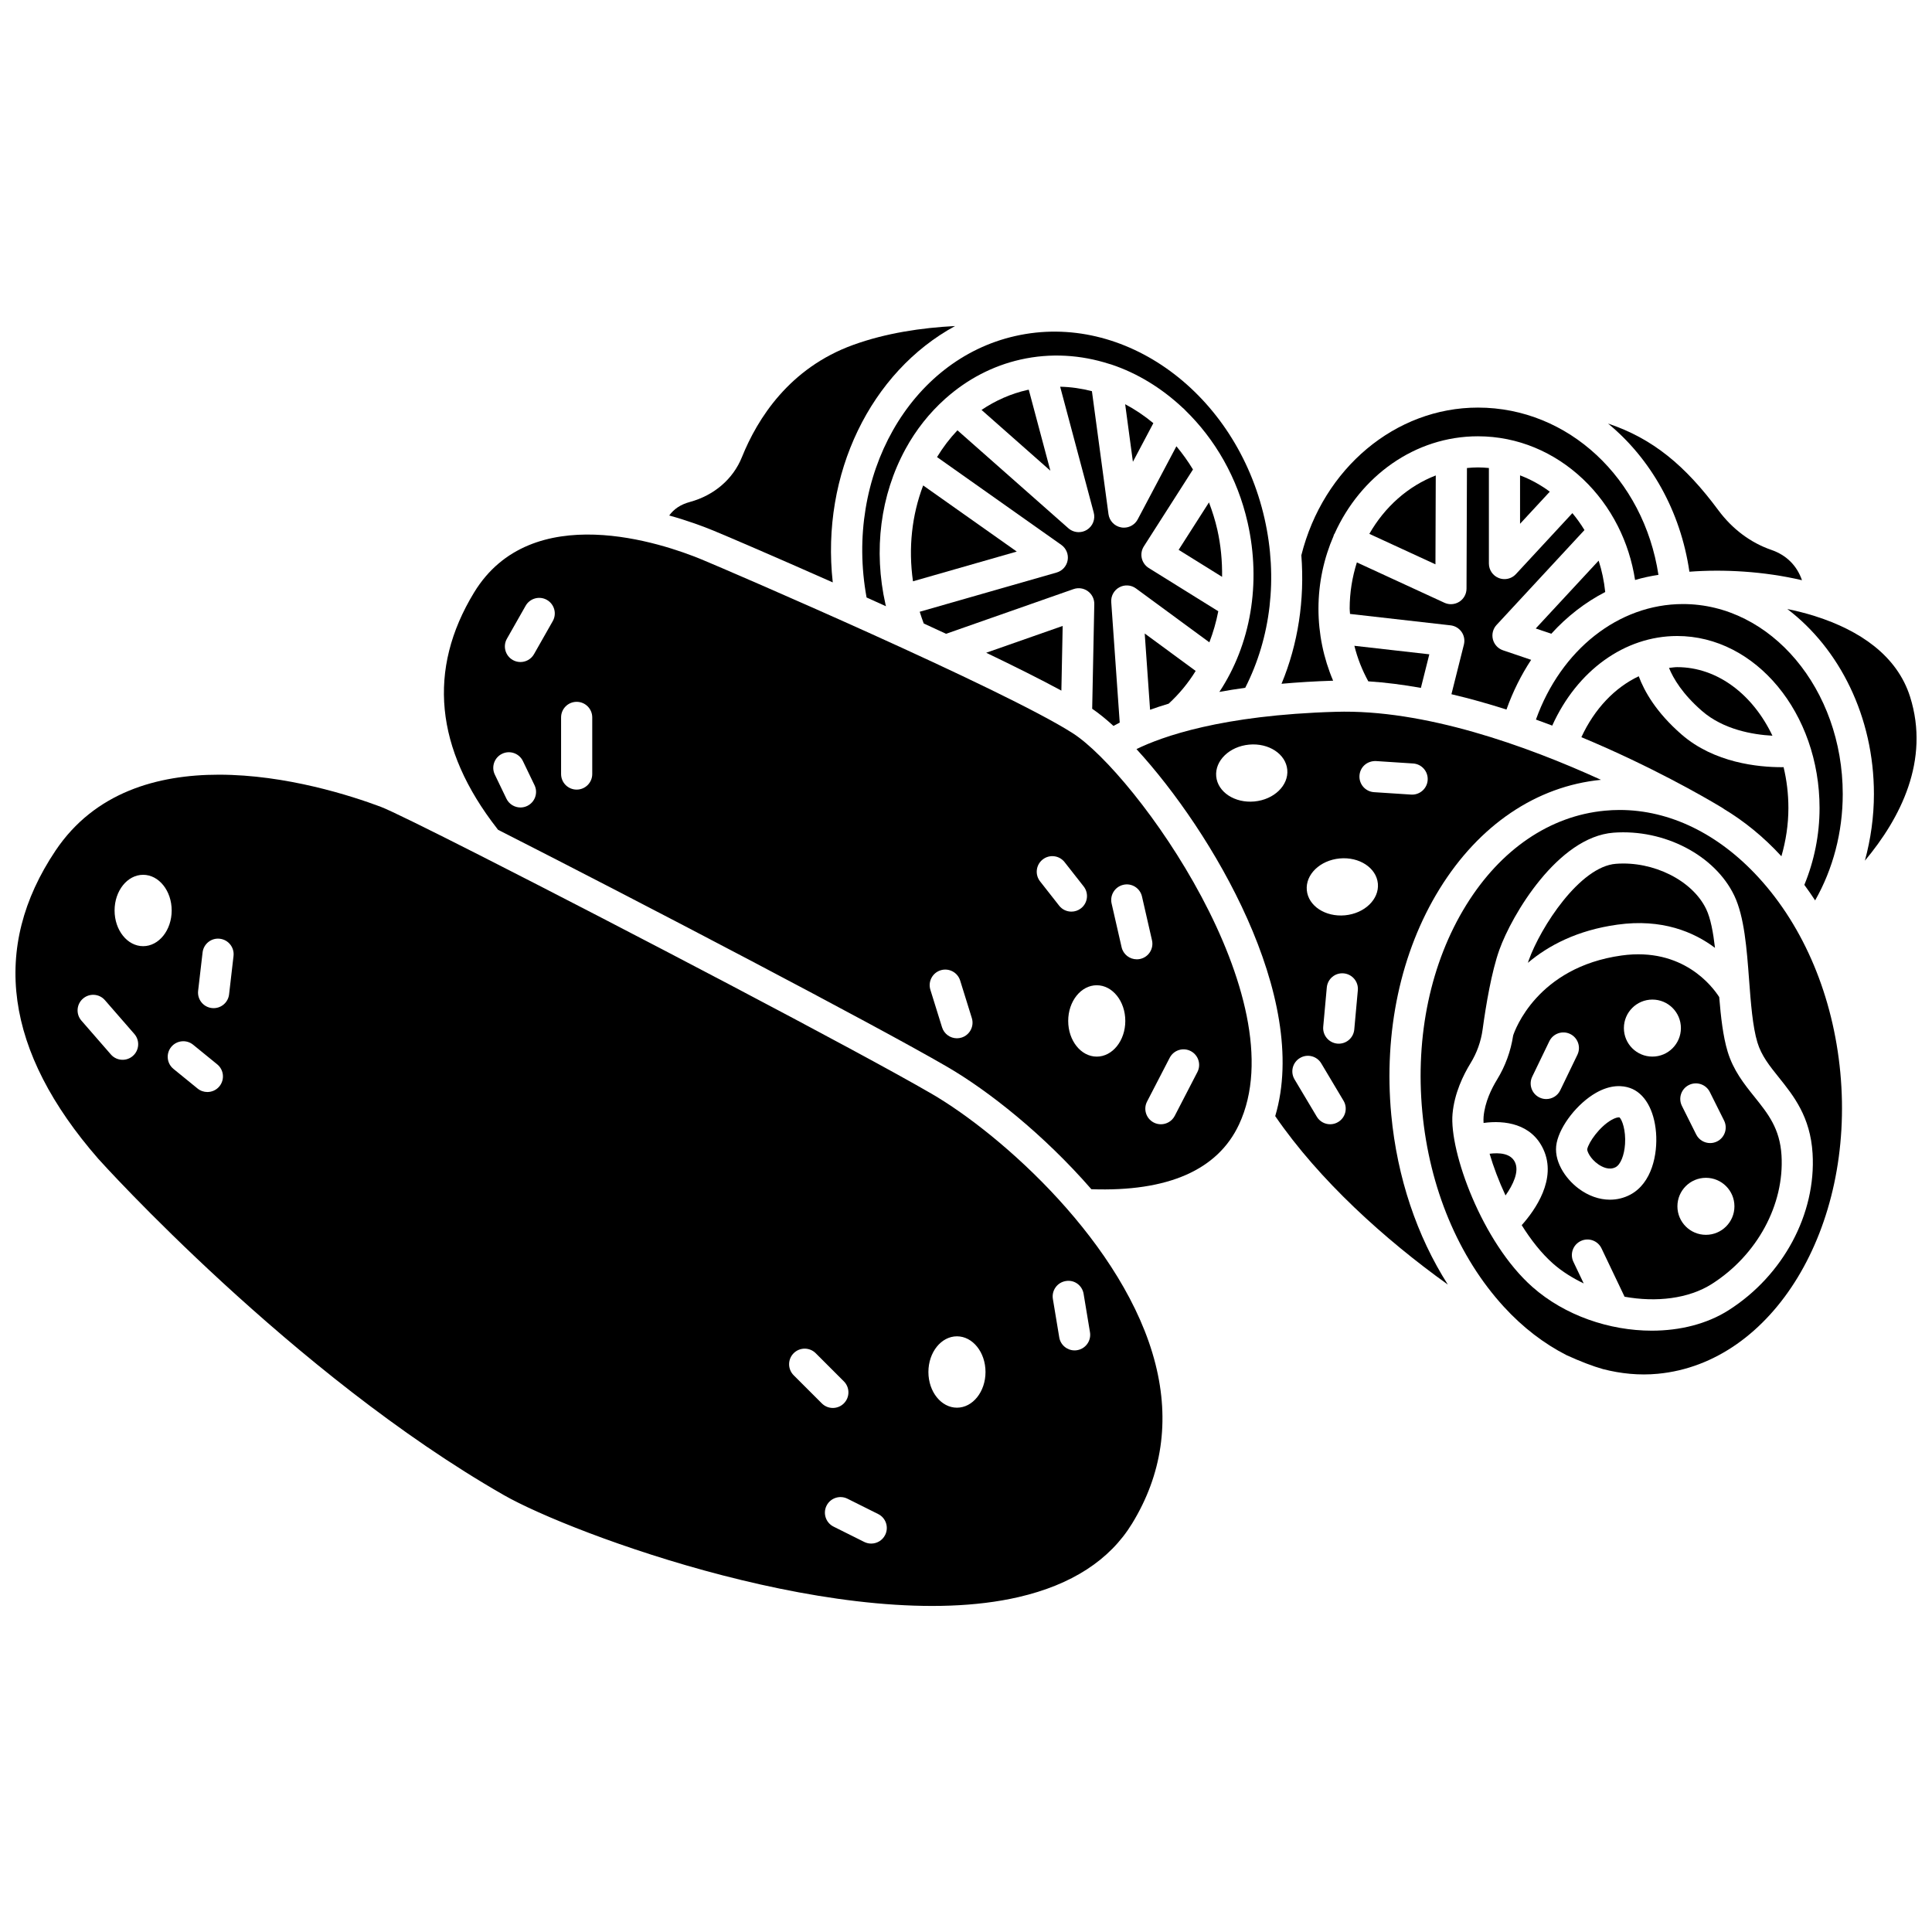 <?xml version="1.0" encoding="UTF-8"?>
<!-- Uploaded to: ICON Repo, www.iconrepo.com, Generator: ICON Repo Mixer Tools -->
<svg width="800px" height="800px" version="1.1" viewBox="144 144 512 512" xmlns="http://www.w3.org/2000/svg">
 <defs>
  <clipPath id="b">
   <path d="m148.09 349h304.91v221h-304.91z"/>
  </clipPath>
  <clipPath id="a">
   <path d="m617 305h34.902v68h-34.902z"/>
  </clipPath>
 </defs>
 <path d="m563.08 339.36c18.41 7.668 32.59 15.879 36.582 18.27 0.066 0.039 0.133 0.082 0.203 0.121 0.422 0.258 0.73 0.441 0.855 0.52 0.047 0.027 0.07 0.078 0.117 0.105 5.402 3.246 10.539 7.41 15.254 12.543 1.18-4.082 1.852-8.387 1.852-12.777 0-3.769-0.449-7.41-1.277-10.84-0.184 0-0.336 0.008-0.523 0.008-6.121 0-17.828-1.109-26.516-8.668-6.762-5.879-9.891-11.496-11.344-15.426-6.324 2.981-11.723 8.617-15.203 16.145z"/>
 <path d="m466.86 305.99-18.43-11.465c-0.938-0.586-1.602-1.52-1.848-2.598-0.242-1.078-0.047-2.207 0.551-3.137l13.02-20.371c-1.328-2.188-2.801-4.242-4.394-6.152l-10.254 19.371c-0.723 1.367-2.141 2.195-3.652 2.195-0.238 0-0.484-0.02-0.727-0.066-1.766-0.312-3.125-1.734-3.367-3.516l-4.387-32.586c-2.75-0.711-5.566-1.121-8.418-1.18l8.898 33.348c0.473 1.758-0.266 3.617-1.812 4.574-0.668 0.418-1.426 0.617-2.172 0.617-0.984 0-1.961-0.352-2.734-1.031l-29.398-25.961c-2.012 2.113-3.82 4.484-5.41 7.098l32.93 23.262c1.297 0.918 1.953 2.496 1.688 4.059-0.266 1.57-1.41 2.84-2.938 3.277l-36.27 10.391c0.316 1.051 0.684 2.078 1.066 3.106 1.98 0.914 3.961 1.828 5.918 2.738l33.781-11.848c1.277-0.445 2.691-0.246 3.793 0.555 1.094 0.793 1.734 2.074 1.707 3.426l-0.559 27.734c1.715 1.164 3.606 2.684 5.641 4.547 0.488-0.277 1.043-0.57 1.656-0.887l-2.246-31.93c-0.113-1.605 0.715-3.129 2.125-3.906 1.402-0.777 3.137-0.664 4.434 0.289l19.445 14.281c1.02-2.641 1.812-5.394 2.363-8.234z"/>
 <path d="m428.29 338.31c-18.258-11.699-91.082-43.043-98.34-46.047-10.312-4.258-45.141-16.191-60.328 8.777-12.398 20.379-10.34 41.414 6.109 62.523l0.266 0.344c37.309 18.938 99.844 51.664 118.98 62.785 10.949 6.363 25.586 17.91 38.246 32.461 20.27 0.711 33.492-5.078 39.141-17.18 15.555-33.324-27.395-92.98-44.07-103.66zm-144.57 19.27c-0.578 0.277-1.184 0.41-1.789 0.41-1.535 0-3.012-0.859-3.727-2.336l-3.074-6.383c-0.988-2.051-0.125-4.523 1.934-5.512 2.055-0.988 4.523-0.125 5.512 1.934l3.074 6.383c0.992 2.043 0.129 4.508-1.93 5.504zm6.766-48.977-4.965 8.746c-0.766 1.344-2.156 2.094-3.598 2.094-0.691 0-1.391-0.172-2.031-0.535-1.98-1.129-2.68-3.652-1.559-5.629l4.965-8.746c1.125-1.98 3.652-2.68 5.629-1.559 1.988 1.129 2.688 3.652 1.559 5.629zm10.465 40.52c0 2.285-1.848 4.129-4.129 4.129-2.285 0-4.129-1.848-4.129-4.129v-15.004c0-2.285 1.848-4.129 4.129-4.129 2.285 0 4.129 1.848 4.129 4.129zm97.875 69.844c-0.41 0.125-0.82 0.188-1.227 0.188-1.762 0-3.391-1.133-3.945-2.902l-3.094-9.949c-0.676-2.176 0.539-4.492 2.719-5.172 2.188-0.672 4.492 0.547 5.172 2.719l3.094 9.949c0.676 2.172-0.543 4.488-2.719 5.168zm20.801-41.402c-1.41-1.797-1.094-4.391 0.703-5.797 1.793-1.41 4.391-1.094 5.797 0.703l5.055 6.441c1.41 1.797 1.094 4.391-0.703 5.797-0.754 0.594-1.652 0.879-2.543 0.879-1.227 0-2.441-0.539-3.254-1.582zm15.023 46.449c-4.18 0-7.566-4.234-7.566-9.457 0-5.223 3.387-9.457 7.566-9.457 4.18 0 7.566 4.234 7.566 9.457 0 5.223-3.391 9.457-7.566 9.457zm24.902-1.469c2.023 1.051 2.816 3.535 1.766 5.566l-6 11.598c-0.734 1.418-2.172 2.231-3.672 2.231-0.637 0-1.289-0.148-1.895-0.461-2.023-1.051-2.816-3.535-1.766-5.566l6-11.598c1.047-2.019 3.527-2.82 5.566-1.77zm-17.855-44.066c2.211-0.52 4.434 0.875 4.941 3.106l2.652 11.598c0.508 2.223-0.883 4.434-3.106 4.941-0.309 0.074-0.617 0.102-0.926 0.102-1.883 0-3.586-1.293-4.023-3.207l-2.652-11.598c-0.5-2.219 0.891-4.434 3.113-4.941z"/>
 <path d="m569.4 300.89c-0.305-2.887-0.883-5.68-1.746-8.316l-16.668 17.98 4.125 1.395c4.176-4.598 9.008-8.336 14.289-11.059z"/>
 <path d="m525.5 379.57c10.484-16.969 25.676-27.219 42.781-28.91-19.773-9.02-46.793-18.738-70.312-18.023-30.273 0.867-46.121 6.617-52.789 9.883 20.004 21.785 46.125 65.816 36.766 97.262 11.652 16.98 28.992 32.645 45.746 44.645-8.199-12.852-13.426-28.375-14.992-44.988-2.051-21.922 2.492-43.184 12.801-59.867zm-16.836-33.879 9.832 0.641c2.277 0.148 4 2.113 3.852 4.391-0.141 2.18-1.961 3.859-4.117 3.859-0.086 0-0.184-0.004-0.273-0.008l-9.832-0.641c-2.277-0.148-4-2.113-3.852-4.391 0.152-2.269 2.016-3.934 4.391-3.852zm-32.234 10.707c-5.199 0.488-9.734-2.484-10.121-6.648-0.387-4.16 3.512-7.93 8.711-8.418s9.734 2.484 10.121 6.648c0.387 4.164-3.512 7.93-8.711 8.418zm22.184 84.957c-0.66 0.402-1.391 0.586-2.109 0.586-1.41 0-2.777-0.719-3.547-2.016l-5.894-9.883c-1.168-1.957-0.527-4.492 1.434-5.656 1.957-1.184 4.492-0.527 5.656 1.434l5.894 9.883c1.168 1.949 0.523 4.488-1.434 5.652zm4.281-24.523c-0.199 2.148-1.996 3.754-4.109 3.754-0.125 0-0.25-0.004-0.379-0.016-2.269-0.211-3.945-2.219-3.738-4.488l0.945-10.391c0.211-2.269 2.191-3.953 4.488-3.738 2.269 0.211 3.945 2.219 3.738 4.488zm-2.457-30.266c-5.199 0.488-9.734-2.484-10.121-6.648-0.391-4.16 3.508-7.93 8.711-8.418 5.199-0.488 9.73 2.484 10.121 6.648 0.387 4.16-3.512 7.93-8.711 8.418z"/>
 <path d="m591.71 295.51c9.055-0.684 19.68-0.125 29.832 2.25-1.332-3.844-4.086-6.641-8.117-8.031-5.488-1.891-10.348-5.527-14.047-10.516-8.758-11.824-17.348-18.98-29.223-22.965 11.285 9.301 19.195 23.145 21.555 39.262z"/>
 <path d="m373.65 302.34c1.707 0.766 3.418 1.535 5.148 2.32-0.02-0.086-0.051-0.168-0.066-0.25-0.016-0.074-0.043-0.148-0.062-0.223-3.238-14.344-1.363-28.965 5.285-41.168 2.828-5.191 6.406-9.641 10.523-13.328 0.008-0.008 0.008-0.02 0.016-0.027 0.039-0.043 0.086-0.055 0.125-0.094 5.676-5.043 12.387-8.602 19.824-10.281 7.981-1.801 16.004-1.258 23.512 1.148 0.184 0.039 0.352 0.086 0.52 0.148 6.941 2.309 13.398 6.277 18.965 11.504 0.242 0.207 0.496 0.402 0.68 0.652 7.852 7.633 13.828 17.836 16.52 29.762 3.652 16.168 0.766 32.375-7.496 44.863 2.16-0.391 4.43-0.762 6.856-1.094 6.797-13.363 8.664-29.168 5.133-44.781-7.5-33.25-37.16-54.996-66.086-48.438-27.965 6.316-45.281 37.141-39.395 69.285z"/>
 <g clip-path="url(#b)">
  <path d="m390.82 433.82c-19.293-11.215-82.809-44.461-119.56-63.105-0.027-0.016-0.062-0.027-0.09-0.047-13.805-7.004-23.84-11.953-26.273-12.859-7.703-2.887-25.02-8.508-42.891-8.508-16.219 0-32.898 4.625-43.289 20.117-17.277 25.766-13.461 53.254 11.336 81.684 0.586 0.672 51.516 57.137 107.51 89.137 17.879 10.219 91.285 37.469 136.39 27 14.027-3.25 24.141-9.805 30.059-19.477 7.93-12.949 10.016-27.164 6.203-42.25-8.012-31.742-40.68-60.82-59.387-71.691zm-211.62-9.98c-0.781 0.68-1.746 1.016-2.711 1.016-1.152 0-2.301-0.48-3.113-1.422l-7.801-8.961c-1.5-1.719-1.316-4.328 0.406-5.824 1.719-1.496 4.328-1.32 5.824 0.406l7.801 8.961c1.496 1.723 1.316 4.332-0.406 5.824zm2.731-29.094c-4.18 0-7.566-4.234-7.566-9.457 0-5.223 3.387-9.457 7.566-9.457 4.18 0 7.566 4.234 7.566 9.457-0.004 5.227-3.391 9.457-7.566 9.457zm20.227 37.129c-0.812 1-2.004 1.52-3.203 1.52-0.918 0-1.836-0.301-2.606-0.93l-6.383-5.199c-1.766-1.441-2.031-4.043-0.594-5.809 1.441-1.758 4.043-2.031 5.809-0.594l6.383 5.199c1.766 1.438 2.031 4.039 0.594 5.812zm2.551-24.359c-0.242 2.106-2.027 3.656-4.098 3.656-0.156 0-0.316-0.008-0.48-0.027-2.266-0.262-3.887-2.312-3.625-4.574l1.18-10.168c0.262-2.266 2.32-3.902 4.574-3.625 2.266 0.262 3.887 2.312 3.625 4.574zm149.62 100.94c-1.613-1.613-1.613-4.227 0-5.84 1.613-1.613 4.227-1.613 5.84 0l7.461 7.457c1.613 1.613 1.613 4.227 0 5.84-0.805 0.805-1.863 1.211-2.918 1.211-1.059 0-2.113-0.406-2.918-1.211zm24.246 42.324c-0.727 1.449-2.18 2.285-3.699 2.285-0.621 0-1.25-0.141-1.844-0.434l-8.141-4.066c-2.039-1.02-2.867-3.504-1.848-5.543 1.02-2.039 3.504-2.859 5.543-1.848l8.141 4.066c2.043 1.016 2.867 3.496 1.848 5.539zm19.027-33.727c-4.18 0-7.566-4.234-7.566-9.457s3.387-9.457 7.566-9.457 7.566 4.234 7.566 9.457c0 5.227-3.387 9.457-7.566 9.457zm31.855-15.242c-0.23 0.043-0.457 0.059-0.68 0.059-1.98 0-3.734-1.434-4.066-3.453l-1.688-10.172c-0.375-2.25 1.145-4.379 3.394-4.75 2.293-0.41 4.383 1.148 4.75 3.394l1.688 10.172c0.371 2.254-1.148 4.379-3.398 4.75z"/>
 </g>
 <path d="m466.59 284.32c-0.562-2.488-1.332-4.867-2.199-7.18l-8.039 12.574 11.512 7.156c0.059-4.148-0.324-8.363-1.273-12.551z"/>
 <path d="m453.71 330.48c2.754-2.535 5.168-5.441 7.156-8.676l-13.504-9.918 1.418 20.207c1.508-0.535 3.113-1.074 4.93-1.613z"/>
 <path d="m364.69 298.34c-3.188-28.785 10.086-55.785 32.418-67.938-8.906 0.461-18.367 1.867-27.035 5.012-16.918 6.137-25.355 19.555-29.453 29.727-2.332 5.801-7.359 10.137-13.793 11.883-2.5 0.68-4.234 1.879-5.477 3.586 4.969 1.379 9.082 2.918 11.75 4.019 2.992 1.23 15.867 6.734 31.59 13.711z"/>
 <path d="m425.62 309.88-20.27 7.106c7.59 3.641 14.492 7.09 19.926 10.035z"/>
 <path d="m416.27 247.34c-4.391 0.992-8.461 2.812-12.156 5.293l18.246 16.113-5.727-21.465c-0.121 0.023-0.242 0.031-0.363 0.059z"/>
 <path d="m385.95 298.05 27.504-7.879-24.805-17.523c-3.004 7.883-3.961 16.613-2.699 25.402z"/>
 <path d="m442.18 251.12 2.051 15.262 5.418-10.238c-2.344-1.945-4.844-3.629-7.469-5.023z"/>
 <path d="m595.04 332.41c5.688 4.949 13.469 6.277 18.672 6.562-5.156-10.859-14.527-18.172-25.242-18.172-0.73 0-1.445 0.133-2.168 0.203 1.141 2.785 3.539 6.883 8.738 11.406z"/>
 <path d="m563.9 284.47c-0.965-1.586-2.035-3.086-3.203-4.484l-14.969 16.164c-0.793 0.859-1.898 1.32-3.027 1.32-0.508 0-1.016-0.09-1.508-0.285-1.582-0.617-2.621-2.148-2.621-3.844v-25.316c-0.957-0.09-1.926-0.156-2.902-0.156-0.984 0-1.953 0.07-2.914 0.16l-0.113 31.973c-0.004 1.402-0.727 2.711-1.906 3.465-0.672 0.43-1.449 0.648-2.223 0.648-0.59 0-1.176-0.125-1.73-0.379l-23.199-10.691c-1.219 3.848-1.91 7.965-1.91 12.266 0 0.465 0.078 0.922 0.094 1.387l26.637 3.023c1.184 0.133 2.254 0.773 2.934 1.75 0.676 0.973 0.898 2.199 0.605 3.359l-3.301 13.145c4.934 1.156 9.816 2.539 14.586 4.062 1.699-4.773 3.91-9.184 6.539-13.172l-7.461-2.531c-1.324-0.449-2.328-1.539-2.676-2.894-0.344-1.359 0.023-2.801 0.973-3.824z"/>
 <path d="m497.29 324.39c-2.531-5.949-3.883-12.426-3.883-19.074 0-6.906 1.465-13.43 4.012-19.305 0.039-0.102 0.027-0.215 0.074-0.312 0.043-0.09 0.125-0.145 0.168-0.23 6.852-15.266 21.289-25.848 38.004-25.848 10.617 0 20.305 4.25 27.734 11.246 0.023 0.02 0.055 0.023 0.078 0.051 0.023 0.023 0.031 0.059 0.059 0.078 3.68 3.492 6.793 7.66 9.172 12.348 0.012 0.027 0.027 0.055 0.043 0.082 2.207 4.371 3.769 9.168 4.559 14.277 2.023-0.602 4.094-1.043 6.195-1.359-3.902-25.531-23.84-44.328-47.836-44.328-21.848 0-41.02 16.074-46.801 39.133 0.914 11.836-0.859 23.488-5.25 34.059 4.227-0.379 8.754-0.664 13.672-0.816z"/>
 <path d="m601.84 422.68c-1.23-4.055-1.797-9.199-2.231-14.445-1.734-2.719-9.582-13.27-25.855-11.023-22.434 3.117-28.34 19.926-28.75 21.199-0.637 4.164-2.066 8.102-4.277 11.707-1.434 2.332-3.215 5.934-3.559 9.812-0.043 0.484-0.043 1.051-0.008 1.664 5.602-0.77 12.711 0.184 15.844 6.973 3.652 7.894-2.144 16.09-5.734 20.117 2.441 3.898 5.238 7.481 8.336 10.211 2.391 2.109 5.172 3.805 8.094 5.227l-2.734-5.734c-0.984-2.062-0.105-4.527 1.949-5.504 2.07-0.988 4.531-0.102 5.504 1.949l6.113 12.812c8.387 1.516 16.969 0.551 23.18-3.414 11.965-7.641 19.191-20.996 18.41-34.031-0.43-7.117-3.539-10.996-7.144-15.496-2.766-3.445-5.613-7-7.137-12.023zm-10.266 8.859c2.039-1.012 4.523-0.195 5.543 1.848l3.777 7.562c1.02 2.039 0.195 4.523-1.848 5.543-0.594 0.293-1.223 0.434-1.844 0.434-1.516 0-2.977-0.836-3.699-2.285l-3.777-7.562c-1.02-2.043-0.195-4.519 1.848-5.539zm-37.805 3.723c-0.602 0-1.215-0.133-1.793-0.414-2.051-0.992-2.914-3.461-1.926-5.512l4.539-9.398c0.992-2.051 3.469-2.91 5.512-1.926 2.051 0.992 2.914 3.461 1.926 5.512l-4.539 9.398c-0.703 1.48-2.184 2.34-3.719 2.34zm22.262 25.34c-1.684 0.891-3.519 1.328-5.383 1.328-2.816 0-5.711-1.004-8.328-2.969-3.578-2.688-6.754-7.477-5.785-12.102 0.961-4.648 5.547-10.473 10.43-13.258 3.953-2.25 7.059-1.945 8.965-1.285h0.004c3.867 1.328 6.453 5.769 6.934 11.871 0.441 5.668-1.082 13.359-6.836 16.414zm5.871-36.594c-4.172 0-7.555-3.383-7.555-7.555s3.383-7.555 7.555-7.555 7.555 3.383 7.555 7.555c-0.004 4.172-3.387 7.555-7.555 7.555zm14.184 47.234c-4.172 0-7.555-3.383-7.555-7.555s3.383-7.555 7.555-7.555 7.555 3.383 7.555 7.555-3.379 7.555-7.555 7.555z"/>
 <path d="m610.11 376.62c-10.684-11.688-23.652-17.969-36.883-17.969-1.305 0-2.613 0.062-3.918 0.188-14.574 1.367-27.641 10.266-36.781 25.062-9.375 15.168-13.496 34.609-11.602 54.75 1.887 20.145 9.551 38.477 21.59 51.633 5.082 5.559 10.707 9.816 16.609 12.836 3.688 1.68 6.953 2.938 9.676 3.703 4.769 1.227 9.641 1.707 14.52 1.242 30.543-2.867 52.246-38.672 48.383-79.816-1.895-20.133-9.559-38.473-21.594-51.629zm-7.961 114.57c-5.766 3.68-12.949 5.453-20.41 5.453-11.211 0-23.043-4.004-31.602-11.555-13.387-11.812-22.09-35.984-21.203-45.895 0.488-5.473 2.856-10.309 4.754-13.398 1.699-2.762 2.785-5.785 3.223-8.992 0.875-6.406 2.356-15.258 4.43-21.078 3.305-9.262 15.516-29.945 30.273-31.055 13.457-1.008 26.867 6 31.98 16.668 2.676 5.578 3.316 14.086 3.93 22.312 0.457 6.109 0.934 12.422 2.211 16.625 1.062 3.496 3.195 6.164 5.672 9.25 3.918 4.891 8.359 10.426 8.945 20.168 0.965 15.988-7.75 32.277-22.203 41.496z"/>
 <path d="m590 304.08c-17.09 0-32.352 12.152-38.961 30.613 1.457 0.523 2.894 1.059 4.32 1.598 6.559-14.543 19.184-23.742 33.113-23.742 20.801 0 37.73 20.453 37.73 45.602 0 7.098-1.434 14.055-4.031 20.348 0.973 1.352 1.949 2.699 2.856 4.117 4.727-8.289 7.32-18.062 7.32-28.188-0.012-27.766-19.004-50.348-42.348-50.348z"/>
 <path d="m538.76 449.75c0.996 3.402 2.426 7.223 4.219 11.055 2.043-2.879 3.648-6.34 2.523-8.77-1.125-2.438-4.215-2.598-6.742-2.285z"/>
 <path d="m520.55 326.3 2.234-8.902-19.859-2.254c0.816 3.305 2.066 6.453 3.688 9.418 4.609 0.297 9.273 0.906 13.938 1.738z"/>
 <path d="m546.83 282.81 7.879-8.508c-2.426-1.805-5.066-3.254-7.879-4.324z"/>
 <path d="m598.49 395.19c-0.48-4.129-1.156-7.816-2.332-10.27-3.641-7.594-13.992-12.766-23.914-12.004-9.57 0.719-19.98 16.797-23.121 25.59-0.07 0.199-0.141 0.434-0.211 0.648 5.391-4.555 13.023-8.633 23.707-10.113 11.84-1.656 20.277 1.949 25.871 6.148z"/>
 <g clip-path="url(#a)">
  <path d="m650.2 328.68c-3.457-10.973-13.418-17.637-25.031-21.34-0.074-0.027-0.152-0.047-0.223-0.078-2.375-0.746-4.816-1.355-7.285-1.863 13.797 10.477 22.949 28.523 22.949 49.023 0 6.051-0.852 11.988-2.394 17.664 9.391-11.219 17.293-26.543 11.984-43.406z"/>
 </g>
 <path d="m573.02 440.11c-0.359 0-1.012 0.145-1.957 0.68-3.176 1.809-6.047 5.891-6.434 7.758-0.059 0.504 0.773 2.535 2.977 4.039 0.969 0.66 2.84 1.637 4.562 0.719 1.289-0.68 2.285-3.137 2.484-6.113 0.246-3.68-0.801-6.492-1.469-7.07-0.047-0.008-0.102-0.012-0.164-0.012z"/>
 <path d="m506.89 285.48 17.52 8.074 0.082-23.555c-7.34 2.828-13.527 8.34-17.602 15.48z"/>
</svg>